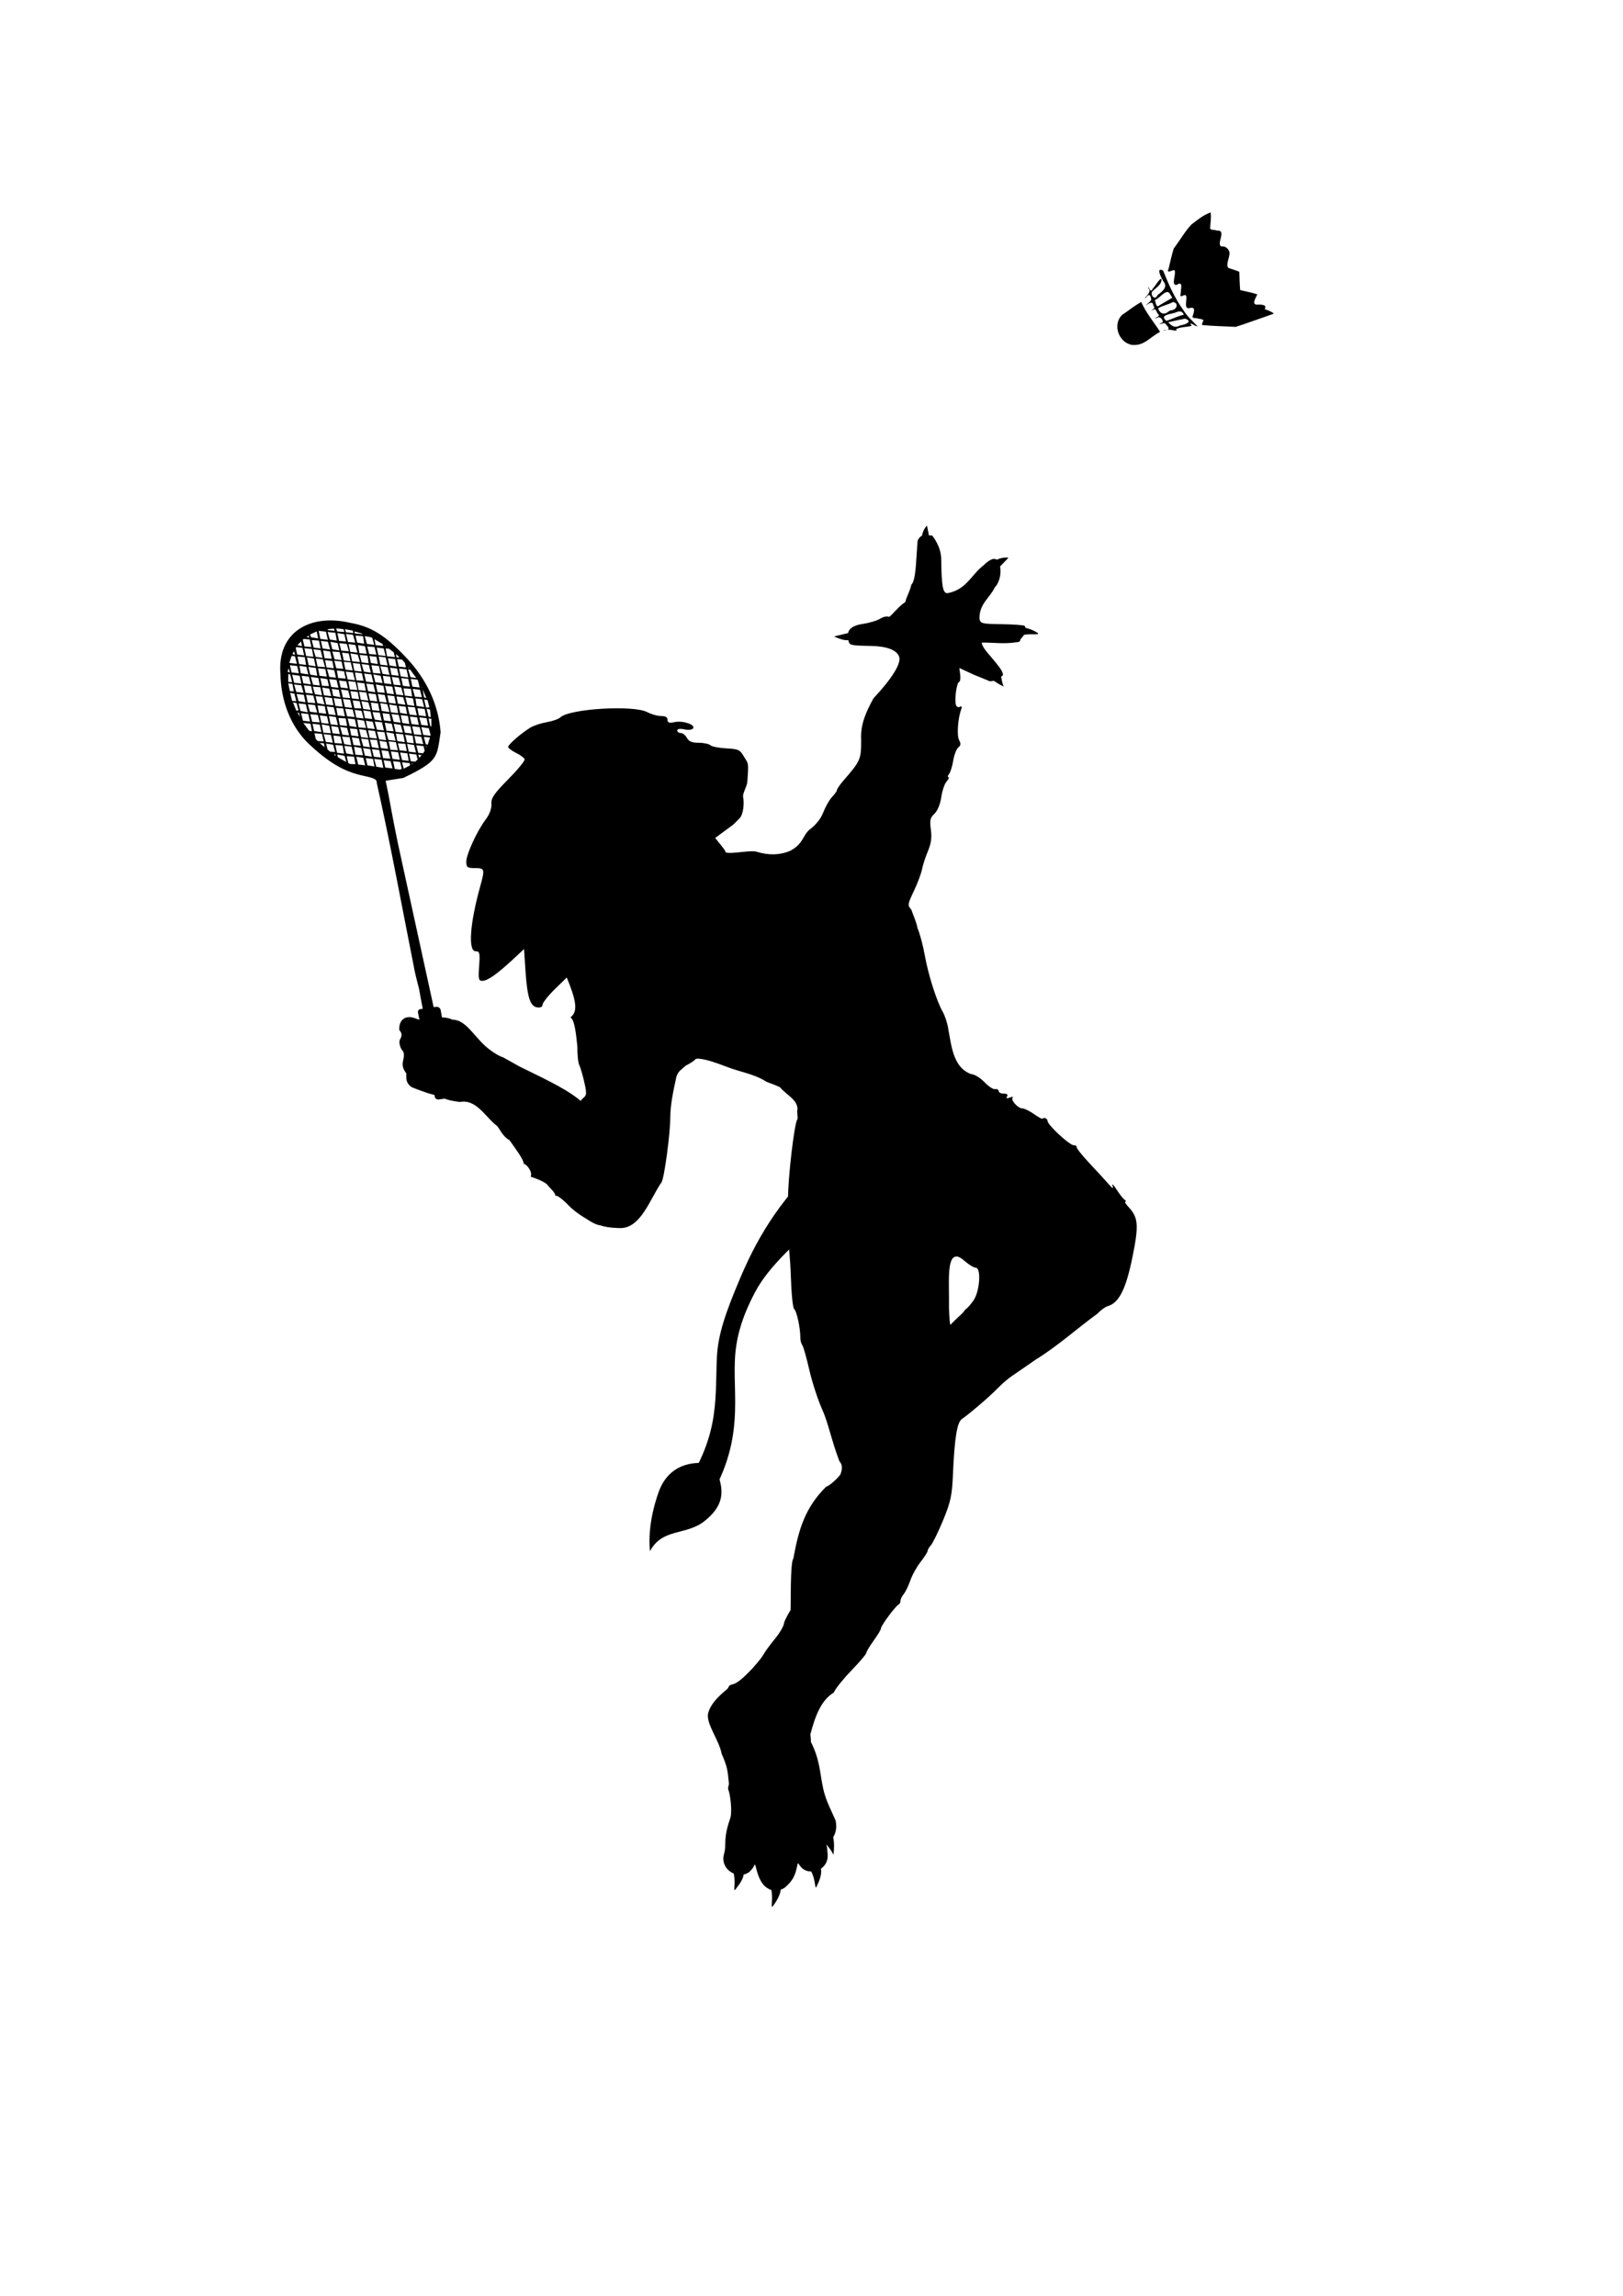 <?xml version="1.0" encoding="UTF-8" standalone="no"?>
<!-- Created with Inkscape (http://www.inkscape.org/) -->

<svg
   xmlns:dc="http://purl.org/dc/elements/1.1/"
   xmlns:cc="http://creativecommons.org/ns#"
   xmlns:rdf="http://www.w3.org/1999/02/22-rdf-syntax-ns#"
   xmlns:svg="http://www.w3.org/2000/svg"
   xmlns="http://www.w3.org/2000/svg"
   xmlns:sodipodi="http://sodipodi.sourceforge.net/DTD/sodipodi-0.dtd"
   xmlns:inkscape="http://www.inkscape.org/namespaces/inkscape"
   width="210mm"
   height="297mm"
   id="svg3132"
   version="1.1"
   inkscape:version="0.48.1 r9760"
   sodipodi:docname="logo_bad_lion_2.svg">
  <defs
     id="defs3134" />
  <sodipodi:namedview
     id="base"
     pagecolor="#ffffff"
     bordercolor="#666666"
     borderopacity="1.0"
     inkscape:pageopacity="0.0"
     inkscape:pageshadow="2"
     inkscape:zoom="0.175"
     inkscape:cx="257.93939"
     inkscape:cy="554.63409"
     inkscape:document-units="px"
     inkscape:current-layer="layer1"
     showgrid="false"
     inkscape:window-width="453"
     inkscape:window-height="422"
     inkscape:window-x="2400"
     inkscape:window-y="24"
     inkscape:window-maximized="0" />
  <g
     inkscape:label="Calque 1"
     inkscape:groupmode="layer"
     id="layer1">
    <g
       id="g2989"
       transform="translate(137.031,103.855)">
      <path
         inkscape:connector-curvature="0"
         sodipodi:nodetypes="ccsscccssccsssssccsssscccscccsssssssssssssssssssssssssssssscccsscccccsscccscccccsccccscccscccccccscsssssscccccscccccscccccccssssccsssssssssscsccccsscssscsscssccccssssccccccccsssssccsscccccsssssssssssssssscccsssssssssssssssssssssccssccsssssssssssssssscccscccscccscscsscccccsccsscccccccccccccccccccccccccccccccccccccccccccccccccccccccccccccccccccccccccccccccccccccccccccccccccccccccccccccccccccccccccccccccccccccccccccccccccccccccccccccccccccccccccccccccccccccccccccccccccccccccccccccccccccccccccccccccccccccccccccccccccccccccccccccccccccccccccccccccccccccccccccccccccccccccccccccccccccccccccccccccccccccccccccccccccccccccccccccccccccccccccccccccccccccccccccccccccccccccccccccccccccccccccccccccccccccccccccccccccccccccccccccccccccccccccccccccccccccccccccccccccccccccccccccccccccccccccccccccccccccccccccccccccccccccccccccccccccccccccccccccccccccccccccccccccccccccccccccccccccccccccccccccccccccccccccccccccccccccccccccccccccccccccccccccccccccccccccccccccccccccccccccccccccccccccccccccccccccccccccccccccccccccccccccccccccccccccccccccccccccccccccccccccccccccccccccccccccccccccccccccccccccccccccccccccccccccccccccccccccccccccccccccccccccccccccccccccccccccccccccccccccccccccccccccccccccccccccccccccccccccccccccccccccccccccccccccccccccccccccccccccccccccccccccccccccccccccccccccccsssssscc"
         inkscape:export-ydpi="402"
         inkscape:export-xdpi="402"
         inkscape:export-filename="D:\Creation\Logo bad\logobad_version01_titre2.png"
         id="path5965"
         d="m 522.441,188.057 c 0,0 -1.783,1.433 -2.456,4.913 -1.234,0.583 -2.12,2.103 -2.183,2.866 -0.032,0.389 -0.332,4.992 -0.682,10.235 -0.421,6.308 -1.176,9.945 -2.32,10.781 -0.694,3.359 -2.352,5.845 -3.002,8.597 -3.038,1.835 -6.382,6.343 -7.915,7.233 -0.806,-0.463 -2.727,-0.147 -4.23,0.819 -1.503,0.966 -5.412,2.129 -8.597,2.593 -4.288,0.625 -6.638,2.064 -7.233,4.503 l -6.823,1.638 c 0,0 4.611,2.235 6.687,1.774 0.122,-0.027 0.169,0.039 0.273,0 0.011,0.046 -0.012,0.09 0,0.136 0.641,2.45 0.73,2.504 11.19,2.729 7.691,0.166 12.412,1.97 13.646,5.186 1.227,3.197 -3.362,10.628 -12.555,20.47 -3.494,6.404 -6.411,12.626 -6.004,20.06 0,9.726 -0.135,10.316 -8.734,20.197 -1.722,1.979 -3.138,4.117 -3.139,4.64 -8.2e-4,0.522 -1.149,2.008 -2.456,3.412 -1.307,1.403 -3.194,4.813 -4.23,7.506 -1.178,3.06 -3.727,6.213 -6.687,8.324 -3.66,3.287 -2.766,6.695 -9.416,10.371 -5.362,2.229 -10.78,2.215 -16.649,0.409 -3.535,-0.887 -15.147,1.91 -15.147,-0.136 0,-0.734 -3.535,-4.687 -4.913,-6.55 l 8.87,-6.55 3.002,-3.002 c 2.081,-2.081 2.332,-7.879 1.774,-10.508 -0.338,-1.595 1.897,-5.237 2.047,-7.233 0.761,-10.156 0.524,-8.804 -1.501,-12.282 -2.096,-3.599 -2.773,-3.894 -8.734,-4.23 -3.595,-0.203 -7.152,-0.879 -7.778,-1.501 -0.627,-0.622 -3.112,-1.228 -5.595,-1.228 -3.288,0 -4.933,-0.573 -5.868,-2.32 -0.706,-1.319 -2.036,-2.456 -3.002,-2.456 -0.966,0 -1.774,-0.516 -1.774,-1.228 0,-0.805 1.381,-1.022 3.548,-0.546 2.001,0.44 3.779,0.185 4.23,-0.546 1.13,-1.828 -5.137,-3.882 -9.143,-3.002 -2.604,0.572 -3.412,0.227 -3.412,-1.228 0,-1.265 -1.072,-1.769 -3.275,-1.774 -1.814,-0.004 -4.797,-0.925 -6.687,-1.91 -6.819,-3.556 -38.095,-1.635 -42.44,2.593 -0.812,0.79 -3.789,1.853 -6.55,2.32 -2.762,0.467 -6.433,1.651 -8.188,2.729 -4.58,2.814 -10.813,8.271 -10.781,9.416 0.015,0.537 1.734,1.838 3.821,2.866 2.087,1.028 3.995,2.432 4.23,3.139 0.236,0.707 -3.396,5.114 -8.051,9.825 -6.923,7.006 -8.402,9.197 -8.188,12.009 0.163,2.136 -0.84,5 -2.729,7.506 -4.229,5.607 -9.552,17.057 -9.552,20.742 0,2.712 0.525,3.139 4.23,3.139 4.756,0 4.953,0.366 2.593,8.87 -5.095,18.354 -6.054,31.796 -2.183,31.796 1.917,0 2.096,0.891 1.638,7.233 -0.449,6.202 -0.272,7.233 1.501,7.233 2.512,0 6.789,-2.913 14.602,-10.098 l 5.868,-5.459 0.682,10.508 c 0.901,13.233 2.322,17.514 5.731,18.013 1.593,0.233 2.593,-0.238 2.593,-1.228 0,-0.895 2.596,-4.283 5.868,-7.505 l 6.004,-5.868 1.365,3.412 c 3.635,9.562 3.688,13.615 0.409,16.103 2.154,1.041 2.815,8.659 3.412,14.192 -0.032,3.958 0.361,8.029 0.955,9.143 0.594,1.114 1.922,5.742 2.866,10.235 1.215,5.784 -0.361,4.635 -2.226,7.236 -5.517,-4.801 -13.674,-8.952 -29.791,-16.766 l -8.146,-4.546 c -2.417,-0.683 -6.43,-3.439 -8.87,-5.689 -5.814,-5.362 -9.663,-12.748 -15.924,-12.714 -1.687,-0.827 -3.412,-1.066 -5.049,-1.092 l -0.682,-3.685 c -0.177,-0.881 -1.155,-1.615 -2.047,-1.501 l -1.365,0.136 c -5.384,-24.551 -14.606,-67.01 -15.557,-71.234 -2.835,-12.6 -4.707,-22.731 -6.414,-32.069 l -1.501,-7.369 8.597,-1.365 c 17.443,-8.36 16.357,-9.946 18.286,-22.38 -1.066,-13.592 -6.807,-25.88 -17.058,-36.709 -10.165,-10.738 -16.908,-14.978 -27.293,-16.785 -19.294,-4.514 -35.636,4.384 -33.979,24.973 0.188,12.47 4.554,25.705 14.465,34.798 12.181,11.34 19.618,13.642 27.156,15.284 4.16,0.906 5.644,1.597 5.459,3.139 6.723,29.846 12.188,59.914 18.15,89.93 0.338,2.24 1.583,7.173 2.593,11.054 0.623,3.663 1.192,6.539 1.774,9.552 l -1.092,0.136 c -0.892,0.114 -1.405,0.893 -1.228,1.774 l 0.682,3.412 c -0.618,-0.079 -1.19,-0.305 -1.774,-0.546 -5.169,-2.133 -8.439,0.843 -8.051,5.731 0.842,0.686 1.699,2.317 0.409,4.367 -0.996,1.582 0.376,4.66 0.819,5.186 0.443,0.526 1.266,1.212 0.955,3.548 -0.338,2.545 -1.516,4.223 1.092,7.778 0.568,0.774 -1.007,4.236 2.593,6.823 0.536,0.385 7.006,2.704 7.915,3.002 0.38,0.125 1.93,0.573 3.412,0.955 l 0.136,0.819 c 0.177,0.881 1.019,1.479 1.911,1.365 l 2.866,-0.409 c 1.895,0.74 4.173,1.199 7.505,1.638 8.057,-1.602 12.646,7.572 17.877,11.463 1.488,1.107 2.6,5.103 6.414,7.233 2.523,3.63 7.112,9.593 6.926,11.634 0.777,-0.545 4.631,3.667 3.4,6.212 1.61,0.463 6.301,2.168 7.96,3.715 0.796,1.257 4.557,4.287 4.082,5.785 0.586,-1.272 5.411,3.298 6.699,4.722 1.185,1.31 4.417,3.993 8.597,6.414 1.883,1.286 4.468,2.834 6.687,3.139 3.871,1.331 8.976,1.278 9.293,1.323 10.491,0.543 14.949,-14.14 20.729,-22.475 1.346,-2.361 4.208,-23.554 4.23,-31.66 0.09,-7.027 1.648,-13.49 3.002,-19.924 0.973,-2.822 2.401,-3.305 4.503,-5.322 2.205,-1.13 4.372,-2.513 4.776,-3.139 0.438,-0.677 3.897,-0.212 8.461,1.228 4.213,1.33 8.187,3.108 12.145,4.23 7.599,2.155 10.838,3.468 13.783,5.322 0.989,0.623 3.167,1.098 6.96,2.866 3.312,3.931 8.365,5.889 8.597,10.644 -0.471,1.319 0.38,4.508 -0.136,5.186 -1.427,1.874 -4.563,28.695 -4.503,38.483 0.029,4.756 -0.369,10.369 -0.819,12.418 -0.45,2.049 -0.269,5.189 0.409,6.96 0.679,1.77 1.503,10.222 1.774,18.696 0.271,8.474 0.975,15.671 1.638,16.103 1.178,0.768 3.05,9.261 3.002,13.919 -0.013,1.289 0.406,2.994 0.955,3.685 0.55,0.69 2.102,6.333 3.548,12.555 1.446,6.221 4.324,14.798 6.277,19.105 2.78,6.041 4.385,14.728 8.324,25.109 2.275,2.484 0.682,5.593 0.682,6.004 0,1.026 -5.796,6.414 -7.096,6.414 -10.313,10.175 -13.519,20.883 -16.103,35.208 -1.596,1.596 -1.168,23.398 -1.365,25.246 -0.17,0.107 -2.291,3.697 -3.139,6.004 0,1.365 -1.922,4.823 -4.23,7.642 -2.309,2.819 -4.707,6.028 -5.322,7.096 -1.358,2.358 -2.102,3.308 -6.004,7.778 -2.021,2.042 -6.485,6.922 -9.416,7.642 -2.969,0.729 -1.385,1.185 -3.275,2.729 -4.155,3.394 -7.683,6.997 -8.87,11.326 -1.366,4.984 5.376,13.307 6.55,19.924 2.946,6.792 2.928,8.227 3.548,14.465 0.104,1.042 -0.686,2.214 -0.273,3.139 0.834,1.869 1.905,9.555 1.092,13.51 -1.217,3.608 -2.593,7.576 -2.593,13.101 0,1.989 -0.175,3.181 -0.682,5.186 -0.995,3.896 1.112,7.669 4.776,9.143 1.227,4.405 -0.389,9.238 0.819,7.915 2.166,-2.794 3.71,-4.897 4.094,-7.369 2.817,-0.64 3.55,-2.134 4.64,-3.412 1.037,-2.056 0.762,-2.186 1.774,1.501 0.991,3.611 2.542,6.929 5.049,8.461 0.627,0.383 1.191,0.764 1.91,0.955 0.003,0.011 0.134,-0.011 0.136,0 1.027,4.258 -0.473,9.337 0.682,8.051 2.184,-2.864 3.63,-5.653 3.957,-8.188 0.647,-0.19 1.205,-0.471 1.774,-0.819 4.05,-3.378 5.315,-6.027 6.277,-10.917 0.174,-1.219 0.056,-0.228 0.409,-1.228 1.392,2.102 2.832,4.057 6.414,4.094 2.244,4.065 1.69,9.071 2.593,7.506 1.662,-3.511 2.633,-6.089 2.183,-8.87 2.138,-1.416 3.486,-4.03 3.275,-6.687 4.3e-4,0.006 -0.009,-0.271 0,-0.273 -0.002,-0.034 0.002,-0.099 0,-0.136 -0.019,-0.342 -0.101,-0.842 -0.136,-1.365 -0.039,-0.58 -0.039,-1.057 -0.136,-1.774 -0.055,-0.403 -0.218,-1.003 -0.409,-1.638 1.203,1.351 2.467,2.967 3.548,5.049 0.309,-3.158 0.427,-5.707 -0.136,-8.461 0.021,-0.034 -0.021,-0.103 0,-0.136 1.38,-2.212 1.866,-5.251 1.092,-8.324 -2.914,-6.56 -5.222,-10.581 -6.414,-17.467 -1.167,-5.766 -1.354,-12.415 -5.595,-20.742 0.021,-1.098 -0.121,-2.279 -0.273,-3.685 2.405,-9.256 5.435,-16.902 11.463,-20.47 0.638,-1.742 4.578,-6.611 8.597,-10.781 4.019,-4.17 7.233,-7.947 7.233,-8.461 0,-0.514 1.569,-3.273 3.548,-6.004 1.979,-2.732 3.684,-5.437 3.685,-6.141 0,-1.366 7.225,-11.065 8.734,-11.736 0.495,-0.22 0.819,-1.056 0.819,-1.774 0,-0.718 0.648,-2.097 1.501,-3.139 0.853,-1.041 2.388,-4.048 3.275,-6.687 0.887,-2.639 3.161,-6.739 5.049,-9.143 1.888,-2.404 3.412,-4.809 3.412,-5.322 0,-0.513 0.706,-1.824 1.638,-2.866 0.931,-1.041 3.637,-6.544 6.004,-12.282 3.692,-8.947 4.346,-12.159 4.776,-22.244 0.768,-17.996 2.022,-25.508 4.367,-27.156 4.148,-2.915 13.658,-11.072 17.467,-15.011 2.152,-2.226 5.335,-4.932 6.96,-6.004 1.625,-1.073 6.918,-4.774 11.872,-8.188 10.722,-6.589 19.742,-14.89 29.886,-22.244 1.419,-1.432 3.017,-2.865 4.913,-3.685 5.674,-1.456 9.107,-8.291 12.282,-23.881 3.222,-15.821 2.938,-19.496 -1.91,-24.7 -1.329,-1.427 -2.022,-2.583 -1.501,-2.593 0.52,-0.01 0.332,-0.471 -0.409,-0.955 -0.742,-0.485 -2.485,-2.74 -3.957,-5.049 -1.473,-2.309 -2.335,-3.093 -1.911,-1.774 0.575,1.786 -0.028,1.397 -2.32,-1.228 -1.694,-1.94 -5.847,-6.431 -9.28,-10.098 -3.432,-3.668 -6.158,-7.147 -6.004,-7.642 0.154,-0.495 -0.444,-0.819 -1.365,-0.819 -2.056,0 -12.828,-9.963 -12.828,-11.872 0,-1.197 -1.73,-1.942 -2.593,-1.092 -0.165,0.162 -2.013,-0.838 -4.094,-2.32 -2.081,-1.482 -4.645,-2.729 -5.595,-2.729 -2.202,0 -5.923,-4.175 -4.776,-5.322 0.476,-0.476 -0.122,-0.477 -1.365,0 -1.572,0.603 -1.968,0.43 -1.365,-0.546 0.555,-0.898 -0.057,-1.365 -1.638,-1.365 -1.358,0 -2.456,-0.54 -2.456,-1.228 0,-0.689 -0.856,-1.149 -1.774,-0.955 -0.918,0.194 -3.266,-1.404 -5.322,-3.548 -2.056,-2.144 -4.987,-3.821 -6.414,-3.821 -8.778,-3.223 -9.58,-13.698 -11.19,-22.244 -0.381,-2.639 -1.603,-6.345 -2.729,-8.324 -2.896,-5.09 -6.967,-17.714 -8.734,-27.566 -0.828,-4.617 -2.379,-10.626 -3.548,-13.237 -0.589,-3.285 -2.055,-6.067 -3.002,-9.007 -1.973,-2.18 -1.835,-2.673 1.228,-9.143 1.77,-3.738 3.557,-8.455 3.957,-10.508 0.4,-2.052 1.667,-6.047 2.866,-8.87 1.568,-3.692 2.035,-6.612 1.501,-10.508 -0.62,-4.52 -0.443,-5.841 1.638,-7.778 1.489,-1.387 2.919,-4.631 3.412,-8.051 0.453,-3.147 1.582,-6.624 2.593,-7.778 1.011,-1.154 1.468,-2.183 0.955,-2.183 -0.513,0 -0.393,-0.676 0.273,-1.501 0.666,-0.825 1.591,-3.785 2.047,-6.55 0.456,-2.766 1.532,-5.647 2.456,-6.414 1.277,-1.059 1.389,-1.853 0.409,-3.685 -1.214,-2.269 -0.58,-10.792 1.092,-15.147 0.432,-1.125 0.098,-1.574 -0.682,-1.092 -0.703,0.434 -1.554,0.11 -1.91,-0.819 -0.874,-2.277 0.274,-10.899 1.501,-11.326 0.54,-0.188 0.777,-1.757 0.546,-3.548 l -0.409,-3.275 7.369,3.412 c 1.908,0.72 5.358,2.194 5.731,2.32 1.158,0.391 1.558,1.132 3.651,0.499 1.152,0.598 1.769,1.329 4.898,2.83 -1.149,-3.077 -0.739,-3.125 -1.269,-4.758 0.469,-0.28 0.824,-0.641 0.907,-0.891 0.246,-0.742 -0.917,-2.921 -2.593,-4.913 -3.463,-4.624 -7.368,-7.909 -7.778,-10.917 4.715,-0.143 10.919,0.803 16.649,-0.136 1.358,0 2.324,-0.461 2.183,-0.955 -0.121,-0.428 1.036,-1.473 1.911,-2.729 3.535,-0.684 8.263,0.304 6.55,-0.955 -1.232,-0.906 -3.49,-1.877 -5.868,-2.456 -0.118,-0.441 -0.281,-0.827 -0.409,-0.955 -0.357,-0.357 -5.392,-0.738 -11.19,-0.819 -9.968,-0.139 -10.555,-0.314 -10.917,-2.866 -0.012,-7.29 5.154,-10.027 7.505,-15.147 2.414,-2.414 3.229,-6.979 2.593,-10.235 l 4.094,-4.23 c 0,0 -2.381,-0.581 -5.731,0.955 -0.391,-0.28 -0.854,-0.409 -1.365,-0.409 -1.192,0 -3.382,1.373 -4.913,3.002 -6.301,4.776 -8.414,12.057 -17.877,13.783 -2.273,0 -2.846,-3.699 -3.002,-16.785 -0.073,-6.103 -4.149,-11.109 -4.503,-11.463 -0.035,-0.035 -0.828,0.022 -1.501,0 l -0.955,-4.776 z m -288.894,50.219 3.548,0.409 0.409,1.365 -3.548,-0.273 -0.409,-1.501 z m -1.092,0.136 0.273,1.092 -3.275,-0.409 -0.136,-0.409 3.139,-0.273 z m 5.322,0.273 3.821,0.682 0.273,1.228 -3.548,-0.409 -0.546,-1.501 z m -12.828,0.819 3.548,0.409 0.955,3.957 -3.685,-0.409 -0.819,-3.957 z m -0.955,0.273 0.682,3.412 -3.412,-0.546 -0.546,-1.365 3.275,-1.501 z m 18.559,0 3.685,1.092 0,0.273 -3.685,-0.409 0,-0.955 z m -13.237,0.273 3.821,0.409 0.682,3.821 -3.412,-0.546 -1.092,-3.685 z m 4.776,0.546 3.412,0.546 0.819,3.548 -3.412,-0.273 -0.819,-3.821 z m 4.23,0.409 3.412,0.409 1.092,3.821 -3.548,-0.273 -0.955,-3.957 z m -18.15,0.819 0,0.955 -1.228,-0.273 1.228,-0.682 z m 22.789,0 3.685,0.273 0.546,3.685 -3.412,-0.546 -0.819,-3.412 z m 4.503,0.273 2.593,0.409 1.092,0.409 0.955,3.412 -3.548,-0.409 -1.092,-3.821 z m -29.613,1.365 2.729,0.273 0.819,3.685 -3.412,-0.273 -0.819,-3.412 0.682,-0.273 z m 34.389,0.136 3.957,2.32 0.273,0.955 -3.685,-0.409 -0.546,-2.866 z m -30.704,0.409 3.548,0.273 0.819,3.821 -3.412,-0.409 -0.955,-3.685 z m 4.503,0.409 3.412,0.409 1.092,3.821 -3.685,-0.546 -0.819,-3.685 z m -9.689,0.273 0.409,2.32 -2.183,-0.546 1.774,-1.774 z m 14.329,0.136 3.548,0.682 0.819,3.548 -3.412,-0.546 -0.955,-3.685 z m 4.367,0.682 3.685,0.409 0.955,3.548 -3.685,-0.273 -0.955,-3.685 z m 4.503,0.409 3.412,0.546 0.955,3.685 -3.548,-0.409 -0.819,-3.821 z m 4.64,0.546 3.412,0.546 0.819,3.685 -3.548,-0.273 -0.682,-3.957 z m 13.101,0.136 0.546,0.546 -0.273,0 -0.273,-0.546 z m -8.597,0.546 3.548,0.273 0.955,3.685 -3.548,-0.273 -0.955,-3.685 z m -34.662,0.273 3.002,0.409 0.819,3.685 -3.412,-0.409 -0.682,-3.139 0.273,-0.546 z m 39.302,0.273 3.412,0.409 0.955,3.685 -3.548,-0.409 -0.819,-3.685 z m -35.344,0.273 3.685,0.409 0.682,3.821 -3.548,-0.409 -0.819,-3.821 z m 39.711,0.136 1.638,0.136 2.32,1.774 0.546,2.32 -3.821,-0.409 -0.682,-3.821 z m -35.344,0.409 3.548,0.409 0.955,3.821 -3.412,-0.546 -1.092,-3.685 z m 4.776,0.546 3.412,0.546 0.819,3.548 -3.548,-0.273 -0.682,-3.821 z m -14.192,0.409 0.409,1.774 -1.228,-0.409 0.819,-1.365 z m 18.696,0.136 3.548,0.273 0.955,3.957 -3.412,-0.409 -1.092,-3.821 z m 4.776,0.546 3.275,0.409 0.819,3.821 -3.275,-0.409 -0.819,-3.821 z m 4.094,0.409 3.548,0.546 1.092,3.685 -3.821,-0.409 -0.819,-3.821 z m 22.244,0.273 1.774,1.638 -1.501,0 -0.273,-1.638 z m -17.74,0.409 3.821,0.409 0.546,3.685 -3.412,-0.409 -0.955,-3.685 z m -33.297,0.546 1.638,0.136 0.955,3.685 -3.548,-0.409 -0.136,-0.136 1.092,-3.275 z m 38.073,0 3.412,0.409 0.682,3.548 -3.412,-0.546 -0.682,-3.412 z m -35.208,0.273 3.548,0.273 0.682,3.821 -3.412,-0.409 -0.819,-3.685 z m 39.711,0 3.412,0.409 0.955,3.957 -3.548,-0.409 -0.819,-3.957 z m -35.071,0.409 3.412,0.546 0.819,3.821 -3.412,-0.546 -0.819,-3.821 z m 39.574,0.409 3.548,0.409 0.682,3.685 -3.412,-0.546 -0.819,-3.548 z m -35.208,0.136 3.412,0.409 1.092,3.821 -3.685,-0.273 -0.819,-3.957 z m 39.711,0.273 2.456,0.273 1.365,1.638 0.546,2.183 -3.548,-0.409 -0.819,-3.685 z m -35.208,0.546 3.548,0.409 0.682,3.548 -3.548,-0.409 -0.682,-3.548 z m 4.503,0.273 3.548,0.409 0.819,3.548 -3.412,-0.273 -0.955,-3.685 z m 4.64,0.546 3.412,0.273 0.955,3.957 -3.548,-0.409 -0.819,-3.821 z m 4.367,0.546 3.548,0.409 0.819,3.821 -3.548,-0.409 -0.819,-3.821 z m 4.367,0.546 3.548,0.409 0.955,3.821 -3.412,-0.546 -1.092,-3.685 z m -35.071,0.546 3.548,0.409 0.819,3.548 -3.548,-0.409 -0.819,-3.548 z m 39.847,0 3.685,0.409 0.819,3.685 -3.685,-0.273 -0.819,-3.821 z m -35.208,0.273 3.412,0.546 0.955,3.685 -3.685,-0.546 -0.682,-3.685 z m 39.574,0.273 3.548,0.409 0.955,3.821 -3.412,-0.546 -1.092,-3.685 z m -35.208,0.273 3.685,0.546 0.682,3.821 -3.412,-0.546 -0.955,-3.821 z m 48.854,0 0.409,0.409 -0.409,0 0,-0.409 z m -8.87,0.409 3.412,0.409 0.819,3.548 -3.548,-0.409 -0.682,-3.548 z m -49.673,0.273 0.682,2.047 -1.092,-0.273 0.409,-1.774 z m 14.465,0 3.548,0.409 0.682,3.685 -3.548,-0.409 -0.682,-3.685 z m 39.574,0.136 3.685,0.409 0.819,3.957 -3.685,-0.546 -0.819,-3.821 z m -35.208,0.273 3.548,0.546 0.819,3.685 -3.275,-0.409 -1.092,-3.821 z m 39.711,0.136 0.955,0.136 3.002,4.094 -2.866,-0.409 -1.092,-3.821 z m -34.935,0.546 3.548,0.409 0.819,3.548 -3.685,-0.273 -0.682,-3.685 z m 4.367,0.546 3.548,0.409 0.955,3.821 -3.548,-0.409 -0.955,-3.821 z m 4.503,0.409 3.412,0.409 0.819,3.684 -3.548,-0.273 -0.682,-3.821 z m 4.503,0.546 3.548,0.409 0.955,3.957 -3.548,-0.409 -0.955,-3.957 z m -37.118,0.273 0.955,0.136 0.955,3.821 -1.911,-0.136 0,-3.821 z m 41.621,0.136 3.548,0.682 0.955,3.548 -3.548,-0.409 -0.955,-3.821 z m -39.711,0.136 3.684,0.546 0.819,3.821 -3.548,-0.409 -0.955,-3.957 z m 4.64,0.546 3.548,0.409 0.955,3.821 -3.685,-0.546 -0.819,-3.685 z m 39.711,0 3.548,0.409 0.682,3.685 -3.548,-0.409 -0.682,-3.685 z m -35.208,0.546 3.685,0.546 0.682,3.685 -3.275,-0.409 -1.092,-3.821 z m 39.574,0 3.412,0.409 0.955,3.685 -3.412,-0.273 -0.955,-3.821 z m -34.935,0.546 3.412,0.546 0.819,3.412 -3.412,-0.136 -0.819,-3.821 z m 39.574,0 3.412,0.409 0.819,3.821 -3.412,-0.409 -0.819,-3.821 z m 4.64,0.409 3.275,0.409 0.273,0.409 0.819,3.412 -3.548,-0.409 -0.819,-3.821 z m -39.847,0.136 3.548,0.409 0.955,3.821 -3.548,-0.409 -0.955,-3.821 z m 4.776,0.682 3.548,0.409 0.819,3.412 -3.548,-0.409 -0.819,-3.412 z m 4.503,0.273 3.548,0.409 0.955,3.957 -3.685,-0.273 -0.819,-4.094 z m 4.367,0.682 3.548,0.409 0.682,3.685 -3.548,-0.409 -0.682,-3.685 z m -33.707,0.409 2.047,0.273 0.682,3.685 -1.91,-0.136 -0.819,-3.821 z m 38.21,0.136 3.412,0.409 0.955,3.821 -3.548,-0.546 -0.819,-3.685 z m -35.344,0.409 3.548,0.409 1.092,3.685 -3.548,-0.409 -1.092,-3.685 z m 39.984,0 3.685,0.682 0.682,3.412 -3.548,-0.273 -0.819,-3.821 z m -35.208,0.409 3.548,0.409 0.819,3.685 -3.548,-0.409 -0.819,-3.685 z m 39.711,0.273 3.548,0.409 0.819,3.685 -3.412,-0.409 -0.955,-3.685 z m 4.503,0.273 3.412,0.546 1.092,3.821 -3.548,-0.409 -0.955,-3.957 z m -39.847,0.136 3.685,0.273 0.819,3.957 -3.412,-0.546 -1.092,-3.685 z m 52.948,0 0.409,0.546 -0.136,0.136 -0.273,-0.682 z m -48.308,0.409 3.412,0.546 0.955,3.685 -3.548,-0.409 -0.819,-3.821 z m 39.711,0.409 3.684,0.273 0.546,3.685 -3.548,-0.409 -0.682,-3.548 z m -35.071,0.273 3.412,0.409 0.819,3.685 -3.548,-0.682 -0.682,-3.412 z m 39.574,0 3.548,0.409 0.955,3.685 -3.412,-0.273 -1.092,-3.821 z m -35.071,0.273 3.548,0.546 0.955,3.685 -3.548,-0.273 -0.955,-3.957 z m 39.984,0.409 0.136,0 1.638,3.685 -1.092,-0.136 -0.682,-3.548 z m -35.344,0.409 3.548,0.409 0.682,3.548 -3.548,-0.409 -0.682,-3.548 z m 4.23,0.273 3.548,0.409 0.955,3.957 -3.685,-0.409 -0.819,-3.957 z m -33.707,0.546 2.047,0.409 0.955,3.685 -2.047,-0.136 -0.955,-3.957 z m 38.21,0.273 3.685,0.409 0.682,3.548 -3.548,-0.409 -0.819,-3.548 z m -35.071,0.273 3.548,0.409 0.819,3.685 -3.412,-0.546 -0.955,-3.548 z m 39.711,0 3.412,0.546 0.955,3.685 -3.548,-0.409 -0.819,-3.821 z m -35.071,0.409 3.548,0.409 0.955,3.685 -3.685,-0.273 -0.819,-3.821 z m 39.711,0.273 3.412,0.409 0.819,3.685 -3.412,-0.409 -0.819,-3.685 z m -35.071,0.409 3.275,0.273 1.092,3.821 -3.548,-0.682 -0.819,-3.412 z m 39.574,0.136 3.275,0.409 1.092,3.685 -3.685,-0.546 -0.682,-3.548 z m -35.208,0.273 3.685,0.546 0.682,3.548 -3.548,-0.409 -0.819,-3.685 z m 39.574,0.136 3.685,0.546 0.682,3.685 -3.412,-0.546 -0.955,-3.685 z m -35.071,0.409 3.685,0.409 0.682,3.821 -3.548,-0.409 -0.819,-3.821 z m 39.984,0.136 3.275,0.409 0.955,3.821 -3.685,-0.546 -0.546,-3.685 z m -35.481,0.273 3.548,0.409 0.955,3.957 -3.548,-0.409 -0.955,-3.957 z m 39.711,0.273 1.638,0.273 0.955,3.548 -1.638,0.136 -0.955,-3.957 z m -34.935,0.409 3.412,0.409 0.819,3.548 -3.412,-0.136 -0.819,-3.821 z m 4.23,0.409 3.412,0.546 1.092,3.685 -3.548,-0.409 -0.955,-3.821 z m -33.434,0.546 1.774,0.409 0.955,3.548 -1.092,0.136 -1.638,-4.094 z m 38.073,0.136 3.548,0.409 0.682,3.685 -3.548,-0.409 -0.682,-3.685 z m 4.64,0.273 3.412,0.546 1.092,3.821 -3.821,-0.546 -0.682,-3.821 z m -39.984,0.136 3.548,0.409 0.955,3.957 -3.548,-0.682 -0.955,-3.685 z m 4.503,0.409 3.548,0.409 1.092,3.685 -3.548,-0.409 -1.092,-3.685 z m 39.847,0.136 3.685,0.546 0.682,3.685 -3.548,-0.409 -0.819,-3.821 z m -35.071,0.409 3.548,0.409 0.682,3.685 -3.548,-0.409 -0.682,-3.685 z m 39.711,0.273 3.412,0.409 0.682,3.548 -3.412,-0.546 -0.682,-3.412 z m -35.208,0.273 3.412,0.409 0.955,3.821 -3.412,-0.409 -0.955,-3.821 z m 39.574,0.136 3.548,0.273 0.955,3.957 -3.548,-0.409 -0.955,-3.821 z m -34.935,0.546 3.412,0.273 0.819,3.821 -3.548,-0.409 -0.682,-3.685 z m 39.711,0.136 3.548,0.409 0.682,3.548 -3.548,-0.409 -0.682,-3.548 z m -35.344,0.273 3.684,0.409 0.955,3.685 -3.685,-0.409 -0.955,-3.685 z m 39.847,0 1.638,0.409 0.409,3.685 -1.092,-0.136 -0.955,-3.957 z m -35.208,0.546 3.412,0.546 0.955,3.685 -3.548,-0.409 -0.819,-3.821 z m 4.23,0.273 3.548,0.546 0.819,3.685 -3.548,-0.409 -0.819,-3.821 z m 4.503,0.819 3.548,0.273 0.955,3.957 -3.412,-0.546 -1.092,-3.685 z m -36.709,0.136 0.819,0.409 0.409,1.91 -1.228,-2.32 z m 1.774,0.409 3.548,0.409 0.819,3.685 -3.412,-0.409 -0.955,-3.685 z m 39.847,0 3.412,0.409 0.682,3.548 -3.412,-0.409 -0.682,-3.548 z m 4.367,0.409 3.548,0.409 0.955,3.821 -3.412,-0.409 -1.092,-3.821 z m -39.711,0.136 3.685,0.273 0.955,3.685 -3.685,-0.273 -0.955,-3.685 z m 44.214,0.409 3.548,0.409 0.682,3.957 -3.412,-0.546 -0.819,-3.821 z m -39.574,0.136 3.548,0.409 0.819,3.685 -3.548,-0.409 -0.819,-3.685 z m 4.503,0.273 3.412,0.546 0.955,3.957 -3.548,-0.409 -0.819,-4.094 z m 39.574,0.273 3.548,0.409 0.819,3.685 -3.548,-0.409 -0.819,-3.685 z m 4.64,0.409 3.548,0.409 0.682,3.685 -3.275,-0.409 -0.955,-3.685 z m -39.574,0.273 3.548,0.273 0.682,3.685 -3.548,-0.409 -0.682,-3.548 z m 4.503,0.273 3.548,0.409 0.819,3.821 -3.412,-0.546 -0.955,-3.685 z m 39.574,0 1.365,0.136 0,3.821 -0.546,-0.273 -0.819,-3.685 z m -34.935,0.546 3.412,0.546 0.955,3.548 -3.685,-0.273 -0.682,-3.821 z m 4.23,0.546 3.412,0.546 0.955,3.548 -3.548,-0.409 -0.819,-3.685 z m 4.367,0.409 3.548,0.409 0.955,3.957 -3.412,-0.409 -1.092,-3.957 z m 4.913,0.546 3.412,0.546 0.955,3.685 -3.548,-0.273 -0.819,-3.957 z m -39.847,0.136 3.548,0.409 0.682,3.685 -1.365,-0.273 -2.866,-3.821 z m 4.503,0.409 3.548,0.409 0.819,3.685 -3.548,-0.546 -0.819,-3.548 z m 39.711,0 3.412,0.546 1.092,3.821 -3.548,-0.409 -0.955,-3.957 z m -35.208,0.273 3.684,0.682 0.819,3.685 -3.685,-0.273 -0.819,-4.094 z m 39.847,0.546 3.548,0.409 0.682,3.548 -3.412,-0.409 -0.819,-3.548 z m -35.208,0.273 3.412,0.546 0.819,3.412 -3.548,-0.409 -0.682,-3.548 z m 39.574,0.136 3.685,0.409 0.955,3.821 -3.685,-0.273 -0.955,-3.957 z m -35.208,0.273 3.412,0.546 0.955,3.685 -3.275,-0.409 -1.092,-3.821 z m 39.711,0.136 3.685,0.546 0.819,3.275 0,0.409 -3.548,-0.409 -0.955,-3.821 z m -34.935,0.682 3.548,0.273 0.682,3.548 -3.548,-0.409 -0.682,-3.412 z m 4.503,0.273 3.412,0.546 1.092,3.821 -3.548,-0.409 -0.955,-3.957 z m 4.367,0.546 3.412,0.409 0.955,3.685 -3.548,-0.409 -0.819,-3.685 z m 4.367,0.682 3.685,0.273 0.819,3.957 -3.412,-0.409 -1.092,-3.821 z m 4.503,0.273 3.685,0.682 0.955,3.548 -3.548,-0.409 -1.092,-3.821 z m -35.071,0.546 3.685,0.273 0.819,3.685 -2.866,-0.136 -0.955,-0.955 -0.682,-2.866 z m 39.847,0.136 3.548,0.409 0.819,3.821 -3.685,-0.546 -0.682,-3.685 z m -35.344,0.273 3.548,0.409 0.955,3.821 -3.412,-0.409 -1.092,-3.821 z m 39.847,0.273 3.685,0.546 0.546,3.685 -3.275,-0.409 -0.955,-3.821 z m -35.071,0.409 3.412,0.409 0.819,3.548 -3.685,-0.273 -0.546,-3.685 z m 39.574,0.136 3.412,0.546 0.955,3.548 -3.548,-0.409 -0.819,-3.685 z m -35.344,0.409 3.685,0.273 0.819,3.957 -3.412,-0.546 -1.092,-3.685 z m 39.984,0.136 3.002,0.273 -1.092,3.548 -0.955,-0.273 -0.955,-3.548 z m -35.208,0.273 3.412,0.409 0.955,3.685 -3.548,-0.409 -0.819,-3.685 z m 4.503,0.546 3.548,0.409 0.819,3.821 -3.275,-0.409 -1.092,-3.821 z m 4.367,0.546 3.412,0.136 0.955,4.094 -3.412,-0.546 -0.955,-3.685 z m 4.64,0.546 3.412,0.546 0.819,3.412 -3.548,-0.409 -0.682,-3.548 z m 4.503,0.273 3.548,0.409 0.955,3.957 -3.685,-0.273 -0.819,-4.094 z m -33.707,0.819 2.047,0.136 0.273,1.911 -2.32,-2.047 z m 38.21,0.136 3.685,0.273 0.682,3.548 -3.548,-0.409 -0.819,-3.412 z m -35.071,0.136 3.412,0.546 0.955,3.548 -2.456,-0.136 -1.228,-1.092 -0.682,-2.866 z m 39.574,0.136 3.412,0.546 0.955,3.685 -3.548,-0.409 -0.819,-3.821 z m -35.071,0.546 3.548,0.273 0.682,3.957 -3.412,-0.409 -0.819,-3.821 z m 39.574,0.136 3.548,0.409 0.546,2.32 -0.819,1.228 -2.32,-0.273 -0.955,-3.685 z m -35.208,0.273 3.548,0.409 0.955,3.957 -3.548,-0.682 -0.955,-3.685 z m 39.984,0.136 0.273,0 -0.273,0.819 0,-0.819 z m -35.208,0.273 3.548,0.682 0.819,3.548 -3.685,-0.273 -0.682,-3.957 z m 4.367,0.682 3.548,0.546 0.819,3.685 -3.412,-0.546 -0.955,-3.685 z m 4.367,0.546 3.548,0.409 0.819,3.685 -3.412,-0.409 -0.955,-3.685 z m 4.64,0.546 3.412,0.409 0.955,3.685 -3.548,-0.273 -0.819,-3.821 z m 4.64,0.546 3.548,0.409 0.819,3.685 -3.548,-0.409 -0.819,-3.685 z m 4.503,0.546 3.548,0.409 0.682,3.685 -3.275,-0.409 -0.955,-3.685 z m 4.367,0.546 3.548,0.409 0.682,2.456 -1.228,1.092 -2.183,-0.273 -0.819,-3.685 z m -36.845,0.409 0.819,0 0.273,0.682 -1.092,-0.682 z m 1.774,0 3.548,0.682 0.819,3.002 -4.094,-2.32 -0.273,-1.365 z m 39.574,0.136 1.638,0.136 -1.092,1.365 -0.546,-1.501 z m -34.935,0.682 3.548,0.273 0.682,3.685 -2.729,-0.136 -0.819,-0.546 -0.682,-3.275 z m 4.64,0.273 3.412,0.546 0.955,3.685 -3.412,-0.409 -0.955,-3.821 z m 4.64,0.682 3.548,0.409 0.682,3.685 -3.412,-0.546 -0.819,-3.548 z m 4.094,0.409 3.685,0.409 0.819,3.957 -3.412,-0.546 -1.092,-3.821 z m 4.64,0.682 3.412,0.409 0.955,3.548 -3.548,-0.409 -0.819,-3.548 z m 4.64,0.409 3.412,0.409 0.819,3.275 -0.682,0.409 -2.729,-0.273 -0.819,-3.821 z m 4.367,0.546 3.685,0.409 0.273,1.092 -3.139,1.638 -0.819,-3.139 z m 4.776,0.546 0.546,0.136 -0.682,0.273 0.136,-0.409 z m 266.241,241.131 c 0.987,-0.194 2.477,0.733 4.64,2.593 1.868,1.607 4.088,2.865 4.913,2.866 2.734,0.003 1.971,11.598 -1.092,15.966 -1.484,2.117 -3.19,4.011 -3.685,4.23 -0.495,0.22 -1.135,1.55 -2.047,2.32 -1.732,1.589 -5.115,4.804 -5.459,5.322 -0.377,0.569 -0.656,-3.642 -0.819,-8.461 0.221,-11.069 -1.253,-24.711 3.548,-24.836 z"
         style="fill:#000000;display:inline"
         transform="translate(-206.139,-34.902)" />
      <path
         inkscape:connector-curvature="0"
         inkscape:export-ydpi="402.43109"
         inkscape:export-xdpi="402.43109"
         inkscape:export-filename="D:\Creation\Logo bad\logobad_version01_titre2.png"
         sodipodi:nodetypes="ccccccccccccccccccccccccccccscccccccscccccccccccccccscccccccccsccccccccccccc"
         id="path3751"
         d="m 415.563,64.538 c -5.87,-1.771 -8.34,-9.92 -3.953,-14.341 6.464,-4.441 3.282,-2.554 9.414,-6.414 2.724,5.814 5.796,9.228 9.265,14.609 -5.53,2.998 -7.826,7.087 -14.11,6.355 l -0.617,-0.209 0,0 z m 16.887,-7.017 c 3.662,0.059 1.466,-1.954 0.05,-3.424 -1.941,0.455 -4.032,0.795 -0.961,-0.307 0.388,-0.969 -1.24,-3.426 -2.774,-2.2 -3.762,0.543 2.69,-0.416 0.429,-2.001 -0.703,-0.79 -0.903,-3.044 -2.264,-1.917 -3.292,1.05 2.064,-0.544 0.077,-1.926 -0.098,-3.285 -3.115,-0.461 -3.719,-0.243 0.821,-0.947 2.183,-1.732 2.68,-2.776 -0.182,-2.198 -1.056,-3.411 -2.685,-0.962 -2.001,1.016 3.354,-2.757 1.426,-4.41 -0.717,-3.9 0.678,3.45 1.996,-0.114 1.223,-1.146 3.384,-5.171 4.237,-4.674 0.262,2.927 -2.964,4.36 -4.655,6.355 -0.703,1.532 1.465,4.448 2.785,1.486 2.418,-1.857 5.357,-3.956 2.623,-6.957 -0.8,-1.543 -3.655,-6.899 0.068,-5.005 2.709,6.739 5.612,13.456 9.938,19.376 1.793,2.99 4.532,5.362 6.868,7.837 -0.869,0.38 -4.772,-3.052 -2.832,-0.193 -2.419,0.662 -5.975,0.536 -7.721,1.712 1.774,1.627 -3.629,-0.53 -4.857,0.407 -0.325,0.123 -2.275,0.396 -0.707,-0.063 z m 7.754,-2.3 c 2.454,-0.322 6.326,-1.847 2.318,-3.266 -2.774,0.5 -5.516,1.152 -8.27,1.743 1.766,1.898 3.26,3.026 5.952,1.523 z m -5.257,-2.732 c 2.149,-0.81 5.301,-2.222 6.943,-2.407 -0.696,-2.03 -2.226,-1.929 -3.848,-1.198 -2.195,0.905 -8.502,1.111 -4.661,4.133 0.536,-0.134 1.048,-0.342 1.566,-0.528 z m 0.472,-4.59 c 3.294,-0.156 4.115,-3.698 1.171,-4.092 -2.153,1.288 -5.594,1.868 -7.274,3.128 0.976,2.705 3.051,3.399 5.41,1.299 l 0.693,-0.335 -9e-5,0 z m -0.206,-7.88 c -1.652,-3.386 -5.062,2.114 -7.454,2.788 0.291,0.952 0.647,4.297 2.206,2.613 2.097,-1.227 4.194,-2.454 6.291,-3.681 -0.348,-0.573 -0.695,-1.147 -1.043,-1.72 z m 15.853,13.742 c 1.149,-1.679 -0.821,-1.522 -2.044,-1.805 -0.822,-0.464 -3.266,0.051 -2.829,-1.173 0.637,-2.032 1.82,-4.961 -1.684,-3.945 -3.778,0.469 1.103,-8.361 -3.335,-6.025 -1.673,0.983 -0.486,-1.805 -0.716,-2.719 0.359,-1.977 0.619,-4.476 -2.089,-2.638 -2.773,0.412 -0.332,-4.921 -0.901,-6.857 -0.065,-1.486 -4.45,2.163 -3.049,-0.981 0.827,-3.33 1.545,-6.741 2.558,-10.004 2.929,-3.814 5.285,-8.061 8.53,-11.611 2.978,-2.256 5.93,-4.786 9.539,-6.001 0.296,3.177 -0.077,4.244 -0.282,7.516 -0.124,1.399 2.362,0.815 3.334,1.382 5.086,-0.419 -0.693,6.772 2.267,7.777 1.829,-0.287 3.295,0.989 3.816,2.634 0.475,2.376 -2.082,6.236 -0.456,7.866 1.784,0.576 3.582,1.124 5.312,1.848 0.11,2.988 0.147,5.981 0.42,8.961 2.794,0.691 5.672,1.135 8.38,2.097 -1.005,2.263 -3.329,5.538 0.94,4.956 1.603,0.163 3.865,0.096 2.653,2.248 1.726,0.608 3.485,1.253 4.508,2.215 -6.236,2.132 -12.441,4.475 -18.697,6.476 -5.468,-0.314 -11.023,-0.372 -16.422,-0.918 -0.089,-0.445 0.174,-0.876 0.247,-1.299 z"
         style="fill:#000000" />
      <path
         inkscape:connector-curvature="0"
         inkscape:export-ydpi="402.43109"
         inkscape:export-xdpi="402.43109"
         inkscape:export-filename="D:\Creation\Logo bad\logobad_version01_titre2.png"
         sodipodi:nodetypes="cssccsscc"
         id="path1917"
         d="m 265.795,462.714 c -22.97,20.884 -33.752,41.517 -41.169,59.115 -6.522,15.474 -10.578,26.621 -11.08,38.078 -1.005,22.913 1.728,39.999 -20.47,70.437 l 10.668,7.79 c 24.181,-33.158 17.69,-56.039 18.6,-76.795 0.455,-10.378 3.042,-20.523 9.943,-33.514 6.901,-12.991 20.296,-24.576 42.55,-44.811 l -9.042,-20.3 z"
         style="fill:#000000;fill-opacity:1;fill-rule:evenodd;stroke:none" />
      <path
         inkscape:connector-curvature="0"
         inkscape:export-ydpi="402.43109"
         inkscape:export-xdpi="402.43109"
         inkscape:export-filename="D:\Creation\Logo bad\logobad_version01_titre2.png"
         sodipodi:nodetypes="csszsc"
         id="path2810"
         d="m 180.838,654.548 c -0.855,-7.742 0.396,-18.106 4.231,-28.879 3.018,-8.478 9.532,-14.121 19.998,-14.243 2.358,-0.028 5.736,-3.193 8.948,5.578 3.163,8.638 2.766,15.463 -6.499,22.849 -9.011,7.184 -20.542,3.296 -26.678,14.695 z"
         style="fill:#000000;fill-opacity:1;fill-rule:evenodd;stroke:none" />
    </g>
  </g>
</svg>
